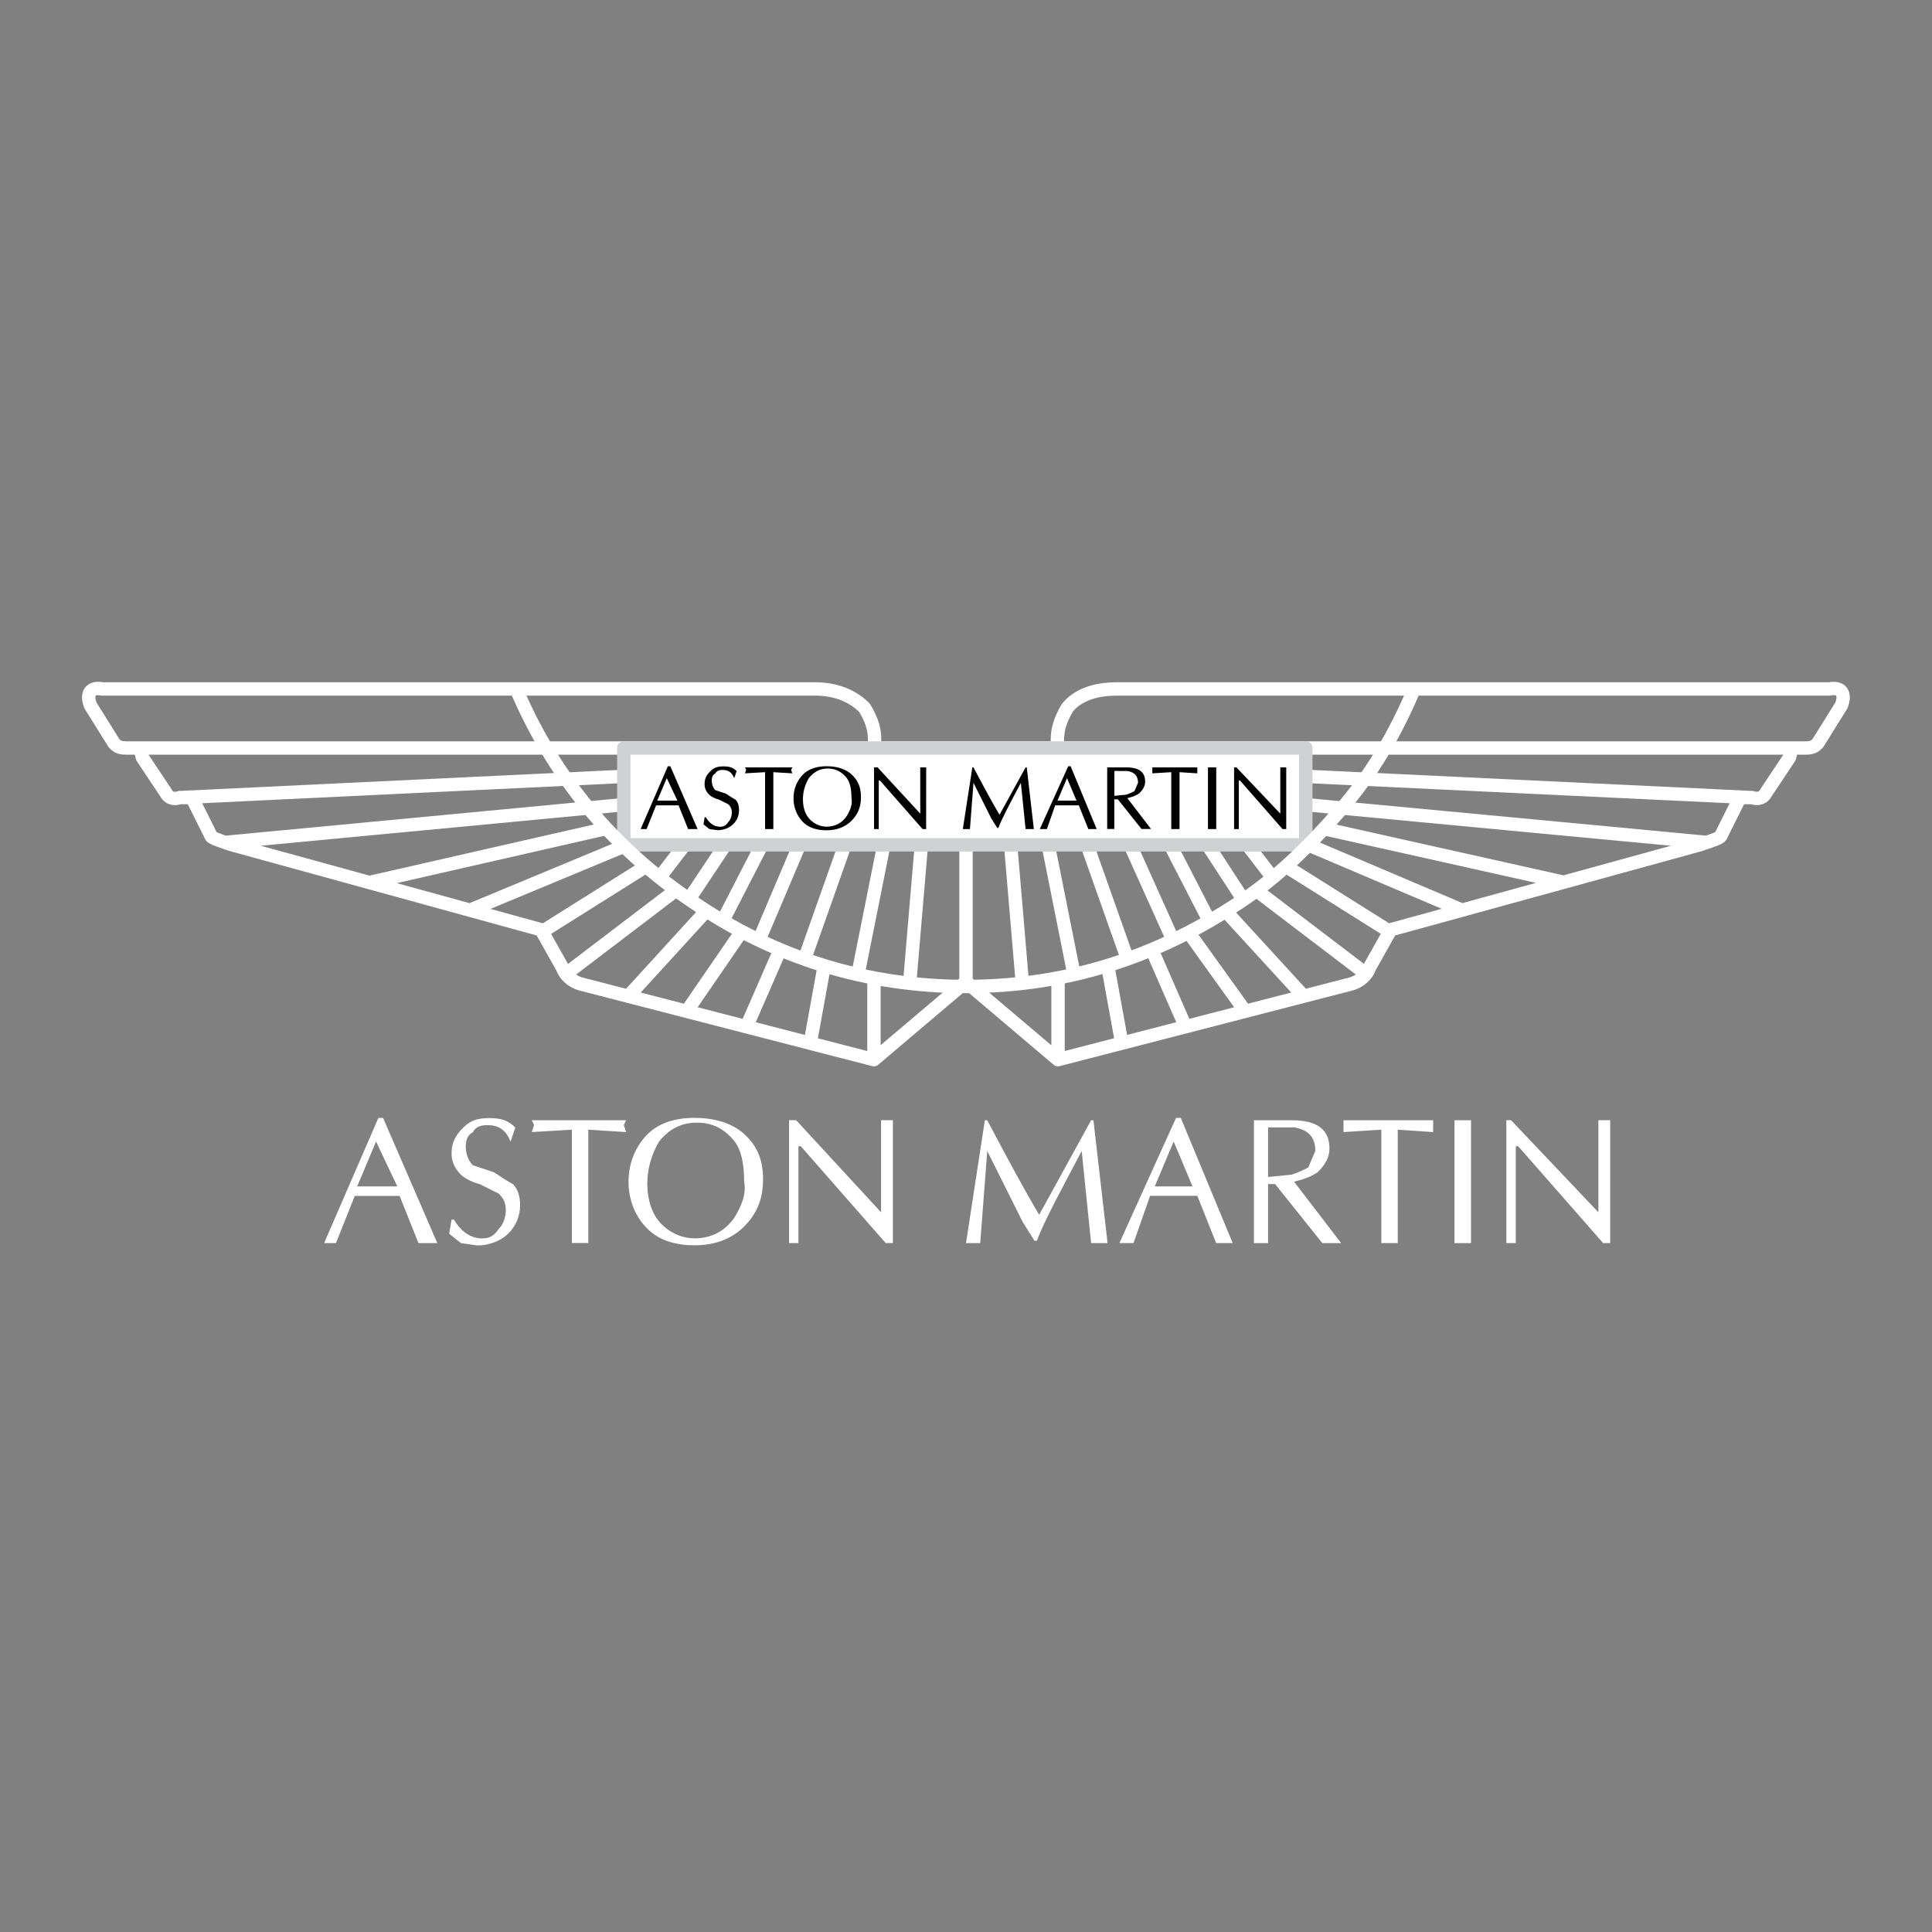 <svg xmlns="http://www.w3.org/2000/svg" xmlns:xlink="http://www.w3.org/1999/xlink" id="Warstwa_1" x="0px" y="0px" viewBox="0 0 2500 2500" style="enable-background:new 0 0 2500 2500;" xml:space="preserve"><rect x="0" y="0" width="2500" height="2500" fill="#808080" stroke="none"/><style type="text/css">	.st0{fill:none;stroke:#FFFFFF;stroke-width:17.302;stroke-linejoin:round;stroke-miterlimit:33.89;}			.st1{fill-rule:evenodd;clip-rule:evenodd;fill:#FFFFFF;stroke:#D0D1D3;stroke-width:17.302;stroke-linejoin:round;stroke-miterlimit:33.89;}	.st2{fill-rule:evenodd;clip-rule:evenodd;fill:#FFFFFF;}	.st3{fill-rule:evenodd;clip-rule:evenodd;}</style><path class="st0" d="M1369.1,967.9h-238.2c3.1-21.4-3-36.7-12.2-52c-15.3-15.3-36.7-24.4-64.1-24.4H132.4 c-15.3-3.1-21.4,6.1-15.3,21.4l30.5,48.9c3,3,6.1,6.1,15.3,6.1h18.3l3,12.2l30.5,45.8c3.1,6.1,9.2,9.2,18.3,6.1h15.3l24.4,48.9 c0,3.1,9.2,6.1,27.5,12.2l400,110l27.5,48.9c3.1,9.2,12.2,18.3,24.4,21.4l378.7,97.8l119.1-100.9l119.1,100.9l378.7-97.8 c12.2-3.1,21.4-12.2,24.4-21.4l27.5-48.9l400-110c18.3-6.1,27.5-9.2,27.5-12.2l24.4-48.9h15.3c9.1,3,15.3,0,18.3-6.1l30.5-45.8 l3-12.2h18.3c9.2,0,12.2-3.1,15.3-6.1l30.5-48.9c6.1-15.3,0-24.5-15.3-21.4h-922.2c-30.5,0-51.9,9.2-64.1,24.4 C1372.2,931.2,1366,946.5,1369.1,967.9L1369.1,967.9z M291.2,1090.1l516.1-48.9 M477.4,1142.1l308.4-70.3 M605.7,1178.8l198.5-82.5  M700.3,1206.3l131.3-82.5 M730.9,1261.3l140.5-107 M813.3,1288.8l97.7-107 M889.7,1307.1l67.2-97.8 M966,1328.5l42.7-97.8  M1048.4,1349.9l18.3-100.8 M1130.9,1365.2v-97.8 M1250,1270.5v-177.3 M2208.9,1090.1l-519.1-48.9 M2025.6,1142.1l-314.5-70.3  M1894.3,1178.8l-201.5-85.6 M1799.7,1206.3l-131.3-82.5 M1769.1,1261.3l-140.5-107 M1686.7,1288.8l-100.8-110 M1610.3,1307.1 l-70.2-97.8 M1534,1328.5l-42.7-97.8 M1451.6,1349.9l-18.3-100.8 M1369.1,1371.3v-103.9 M2266.9,1032.1l-577.2-27.5 M853,1136 l30.5-39.7 M889.7,1166.5l48.9-73.4 M932.4,1197.1l51.9-100.9 M981.3,1218.5l51.9-122.3 M1039.3,1246l51.9-146.7 M1109.5,1264.3 l33.6-168.1 M1176.7,1276.6l15.3-180.3 M1647,1136l-30.5-39.7 M1610.3,1166.5l-45.8-70.3 M1567.6,1197.1l-51.9-100.9 M1518.7,1218.5 l-55-122.3 M1460.7,1246l-51.9-146.7 M1390.5,1264.3l-33.6-168.1 M1323.3,1276.6l-15.3-180.3 M2337.1,967.9h-968 M233.1,1032.1 l574.1-27.5 M162.9,967.9h968"></path><path class="st1" d="M1689.7,1093.2V967.9H807.2v125.3H1689.7z"></path><path class="st0" d="M666.7,888.4c48.9,116.2,125.2,207.8,229,278.1c106.9,73.4,226,110,354.2,110c128.2,0,244.3-36.7,351.2-107 c51.9-33.6,94.7-76.4,134.3-122.3c39.7-45.8,70.2-97.8,94.7-155.9"></path><path class="st2" d="M495.7,1446.6l70.2,162h-24.4l-24.4-61.1h-58l-24.4,61.1h-15.3l70.2-162H495.7L495.7,1446.6z M514.1,1535.2 l-27.5-58.1l-24.4,58.1H514.1L514.1,1535.2z M657.6,1596.3c-9.2,9.2-24.4,15.3-39.7,15.3l-21.4-3l-15.3-12.2l3.1-18.3h3 c9.2,15.3,21.4,24.4,36.6,24.4c9.2,0,15.3-3,21.4-12.2c6.1-6.1,9.2-15.3,9.2-24.4c0-9.2-3-15.3-9.2-21.4l-24.4-12.2 c-12.2-3-21.4-9.2-24.4-12.2c-9.2-9.2-12.2-18.3-12.2-27.5c0-15.3,6.1-24.5,15.3-33.6c9.2-9.2,18.3-12.2,33.6-12.2 c15.3,0,24.4,3,33.6,12.2l-6.1,18.3c-6.1-15.3-15.3-21.4-30.5-21.4c-9.2,0-15.3,3-18.3,9.2c-6.1,3-9.2,9.2-9.2,18.3 c0,9.2,3,18.3,9.2,24.4l27.5,9.2c9.2,6.1,18.3,12.2,24.4,15.3c6.1,6.1,9.2,15.3,9.2,27.5C673,1573.5,667.5,1586.7,657.6,1596.3 L657.6,1596.3z M807.2,1455.7l3,9.2l-48.9-3.1v146.7H740v-146.7l-51.9,3.1l3-9.2l-3-6.1h122.1L807.2,1455.7L807.2,1455.7z  M856.1,1584.1c12.2,12.2,27.5,18.3,42.7,18.3c21.4,0,39.7-9.2,51.9-27.5c9.2-15.3,15.3-30.5,12.2-45.8c0-21.4-3-39.7-12.2-52 c-12.2-15.3-27.5-24.4-48.9-24.4c-21.4,0-36.7,9.2-48.9,24.4c-10,16.6-15.3,35.6-15.3,55C837.8,1553.5,843.9,1571.9,856.1,1584.1z  M813.3,1529.1c0-24.5,9.2-45.8,24.4-61.2c15.3-15.3,36.7-21.4,61.1-21.4c24.4,0,45.8,6.1,61.1,18.3c18.3,15.3,27.5,33.6,27.5,61.1 s-9.2,45.8-24.4,61.1s-36.6,24.4-64.1,24.4c-24.4,0-45.8-6.1-61.1-21.4C822.5,1574.9,813.3,1553.5,813.3,1529.1z M1155.3,1608.5 h-9.2l-109.9-125.3h-3v125.3H1021v-159h9.2l109.9,119.2v-119.2h15.3V1608.5z M1277.5,1449.6c27.5,52,48.9,91.7,67.2,122.3 l67.2-122.3h3l18.3,159h-21.3l-12.2-119.2c-27.5,52-48.9,91.7-58,116.1h-3.1l-15.3-24.4l-45.8-91.7l-9.1,119.2H1250l24.4-159H1277.5 z M1585.9,1608.5h-12.2l-24.4-61.1h-61.1l-21.4,61.1h-18.3l73.3-162h6.1l67.2,162H1585.9L1585.9,1608.5z M1543.1,1535.2l-24.4-58.1 l-24.4,58.1H1543.1L1543.1,1535.2z M1640.9,1458.8v64.2l30.5-3c9.1-3.1,15.3-6.1,21.4-9.2l9.2-21.4c0-18.3-9.2-27.5-27.5-30.6 L1640.9,1458.8L1640.9,1458.8L1640.9,1458.8z M1671.4,1449.6c33.6,0,48.9,12.2,48.9,36.7c0,12.2-6.1,21.4-15.3,30.6 c-9.1,6.1-18.3,9.2-30.5,12.2l61,79.5h-24.4l-61.1-76.4h-9.1v76.4h-18.3v-159L1671.4,1449.6L1671.4,1449.6L1671.4,1449.6z  M1787.4,1608.5v-146.7l-48.9,3.1v-15.3h116v15.3l-45.8-3.1v146.7H1787.4z M1903.5,1449.6v159h-21.4v-159H1903.5z M2083.6,1608.5 h-9.2l-109.9-125.3h-3.1v125.3h-12.2v-159h6.1l113,119.2v-119.2h15.3L2083.6,1608.5L2083.6,1608.5L2083.6,1608.5z"></path><path class="st3" d="M867.4,991.5l35.3,81.3h-12.3l-12.3-30.7H849l-12.3,30.7h-7.7l35.2-81.3H867.4z M876.6,1036l-13.8-29.1 l-12.3,29.1H876.6z M948.6,1066.6c-4.6,4.6-12.3,7.7-19.9,7.7l-10.7-1.5l-7.7-6.1l1.5-9.2h1.5c4.6,7.7,10.7,12.3,18.4,12.3 c4.6,0,7.7-1.5,10.7-6.1c3.1-3.1,4.6-7.7,4.6-12.3c0-4.6-1.5-7.7-4.6-10.7l-12.3-6.1c-6.1-1.5-10.7-4.6-12.3-6.1 c-4.6-4.6-6.1-9.2-6.1-13.8c0-7.7,3-12.3,7.7-16.9c4.6-4.6,9.2-6.1,16.9-6.1c7.7,0,12.3,1.5,16.9,6.1l-3.1,9.2 c-3.1-7.7-7.7-10.7-15.3-10.7c-4.6,0-7.7,1.5-9.2,4.6c-3.1,1.5-4.6,4.6-4.6,9.2s1.5,9.2,4.6,12.3l13.8,4.6c4.6,3.1,9.2,6.1,12.3,7.7 c3.1,3.1,4.6,7.7,4.6,13.8C956.3,1055.9,953.3,1062,948.6,1066.6L948.6,1066.6z M1023.7,996.1l1.5,4.6l-24.5-1.5v73.6H990v-73.6 l-26,1.5l1.5-4.6L964,993h61.3L1023.7,996.1L1023.7,996.1z M1048.2,1060.5c6.1,6.1,13.8,9.2,21.5,9.2c10.7,0,19.9-4.6,26-13.8 c4.6-7.7,7.7-15.3,6.1-23c0-10.7-1.5-19.9-6.1-26.1c-6.1-7.7-13.8-12.3-24.5-12.3s-18.4,4.6-24.5,12.3c-4.6,7.7-7.7,16.9-7.7,27.6 C1039,1045.2,1042.1,1054.4,1048.2,1060.5L1048.2,1060.5z M1026.8,1032.9c0-12.3,4.6-23,12.3-30.7c7.7-7.7,18.4-10.7,30.6-10.7 c12.3,0,23,3.1,30.6,9.2c9.2,7.7,13.8,16.9,13.8,30.7s-4.6,23-12.3,30.7s-18.4,12.3-32.2,12.3c-12.3,0-23-3.1-30.6-10.7 C1031.4,1055.9,1026.8,1045.2,1026.8,1032.9L1026.8,1032.9z M1198.4,1072.8h-4.6l-55.2-62.9h-1.5v62.9h-6.1V993h4.6l55.2,59.8V993 h7.7L1198.4,1072.8L1198.4,1072.8z M1259.7,993c13.8,26.1,24.5,46,33.7,61.3l33.7-61.3h1.5l9.2,79.8h-10.7l-6.1-59.8 c-13.8,26.1-24.5,46-29.1,58.3h-1.5l-7.7-12.3l-23-46l-4.6,59.8h-9.2l12.3-79.8L1259.7,993L1259.7,993z M1414.4,1072.8h-6.1 l-12.3-30.7h-30.6l-10.7,30.7h-9.2l36.8-81.3h3.1l33.7,81.3H1414.4L1414.4,1072.8z M1393,1036l-12.3-29.1l-12.3,29.1H1393z  M1442,997.6v32.2l15.3-1.5c4.6-1.5,7.7-3.1,10.7-4.6l4.6-10.7c0-9.2-4.6-13.8-13.8-15.3L1442,997.6L1442,997.6z M1457.3,993 c16.8,0,24.5,6.1,24.5,18.4c0,6.1-3.1,10.7-7.7,15.3c-4.6,3.1-9.2,4.6-15.3,6.1l30.6,39.9h-12.3l-30.6-38.4h-4.6v38.4h-9.2V993 L1457.3,993L1457.3,993L1457.3,993z M1515.6,1072.8v-73.6l-24.5,1.5V993h58.2v7.7l-23-1.5v73.6H1515.6z M1573.8,993v79.8h-10.7V993 H1573.8z M1664.2,1072.8h-4.6l-55.1-62.9h-1.5v62.9h-6.1V993h3.1l56.7,59.8V993h7.7V1072.8z"></path></svg>